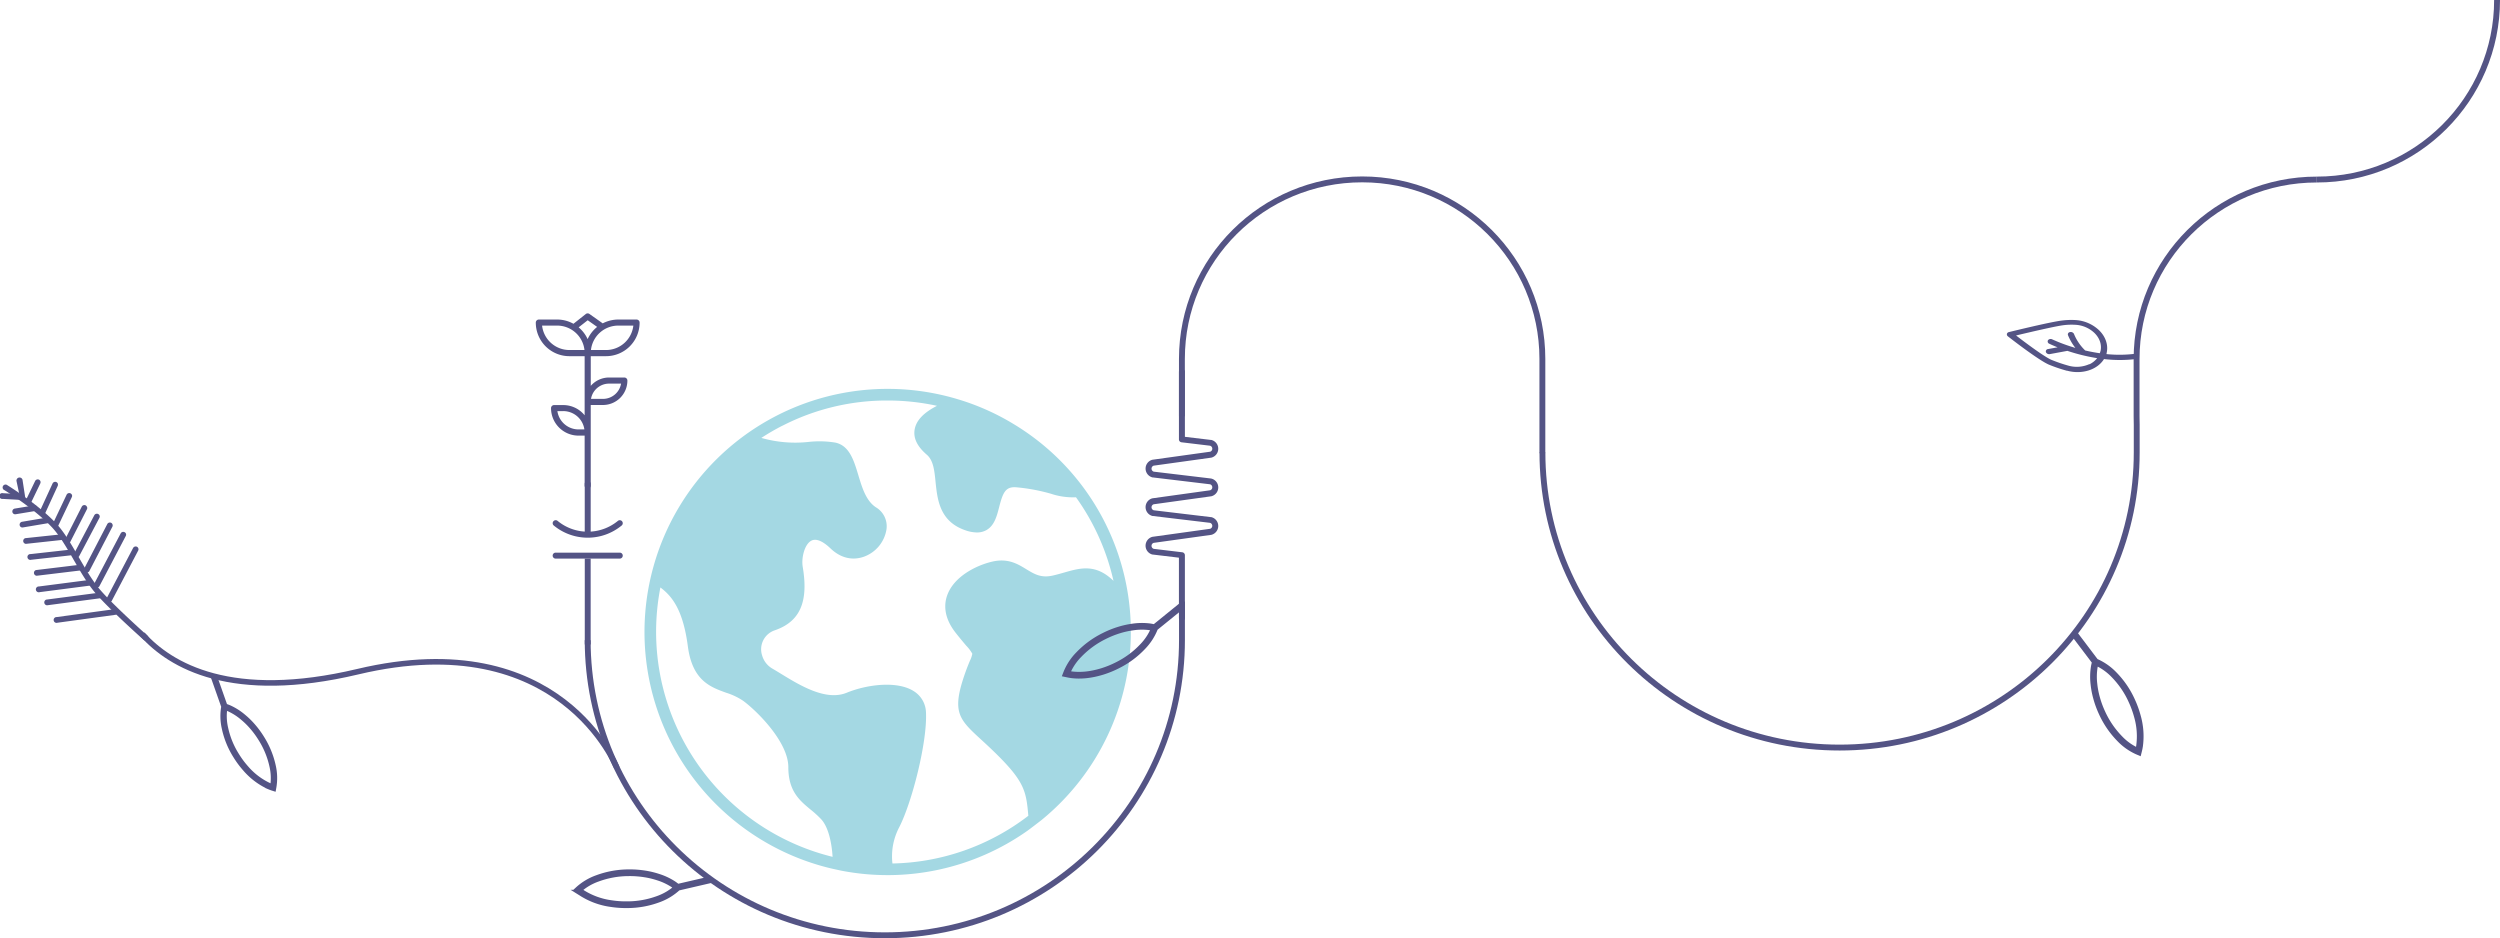 <svg id="Layer_1" data-name="Layer 1" xmlns="http://www.w3.org/2000/svg" width="1712.65" height="642.74" viewBox="0 0 1712.65 642.74"><defs><style>.cls-1{fill:#545485;}.cls-2,.cls-4,.cls-5,.cls-6{fill:none;stroke:#545485;}.cls-2{stroke-width:4.03px;}.cls-3{fill:#a4d8e3;}.cls-4{stroke-width:3.82px;}.cls-5,.cls-6{stroke-miterlimit:10;}.cls-5{stroke-width:4.36px;}.cls-6{stroke-width:4.59px;}</style></defs><path class="cls-1" d="M811.72,423.48V380.34a2.05,2.05,0,0,0-1.8-2L790.42,376a2.15,2.15,0,0,1-.08-4.11l39.4-5.48a2.61,2.61,0,0,0,.27-.06,6.25,6.25,0,0,0-.21-12.09l-.24,0-39.14-4.68a2.16,2.16,0,0,1-.08-4.12l39.4-5.47.27-.06a6.24,6.24,0,0,0-.21-12.08l-.24-.05-39.14-4.68a2.16,2.16,0,0,1-.08-4.12l39.4-5.47.27-.06a6.25,6.25,0,0,0-.21-12.09l-.24,0-17.83-2.13V254.7a2,2,0,1,0-4.09,0V301a2,2,0,0,0,1.8,2l19.5,2.34a2.15,2.15,0,0,1,.08,4.11l-39.4,5.48-.27.05a6.25,6.25,0,0,0,.22,12.09l.23,0,39.14,4.69a2.15,2.15,0,0,1,.08,4.11l-39.4,5.48-.27.05a6.25,6.25,0,0,0,.21,12.09l.24,0,39.14,4.68a2.19,2.19,0,0,1,1.55,2.08,2.16,2.16,0,0,1-1.47,2l-39.4,5.48-.27.05a6.31,6.31,0,0,0-4.57,6.13,6.24,6.24,0,0,0,4.78,6l.24,0,17.83,2.13v41.32a2,2,0,0,0,4.09,0"/><path class="cls-2" d="M1056.62,310.41V245.89c0-67.91-55.28-123-123.47-123s-123.47,55-123.47,123v39.34"/><path class="cls-2" d="M402.6,438.59c0,111.64,91.14,202.14,203.56,202.14s203.56-90.5,203.56-202.14V412.1"/><path class="cls-3" d="M449.47,432.94a160,160,0,0,1,2.94-30.49c8.32,6.21,15.58,15.8,18.81,40.32,3.09,23.43,15.35,27.86,26.16,31.77a44.63,44.63,0,0,1,11.81,5.61c10.07,7.49,30.86,28.45,30.86,45.37,0,16.44,7.7,22.82,15.14,29a72.92,72.92,0,0,1,7.36,6.7c5.53,6,7.37,18.06,7.82,25.77a158.88,158.88,0,0,1-120.9-154m86.45-141.29a156.83,156.83,0,0,1,72.17-17.33,158.73,158.73,0,0,1,33.8,3.64c-9.11,4.67-14.13,9.94-15.26,16s1.68,11.81,8.3,17.51c4.49,3.88,5.21,10.78,6,18.77,1.24,12,2.8,27,20.45,33a24.47,24.47,0,0,0,7.84,1.48,13.05,13.05,0,0,0,6.33-1.51c5.64-3.05,7.32-9.6,8.95-15.93,2.61-10.15,4.43-14.21,12.08-13.47a125.24,125.24,0,0,1,23.43,4.4,47.78,47.78,0,0,0,17.11,2.41,157.61,157.61,0,0,1,25.69,57.26c-12.15-11.87-22.7-8.87-33.73-5.72-2.68.77-5.46,1.56-8.4,2.2C713,396,708.46,393.2,703.16,390c-6-3.68-12.75-7.84-23.74-5.18-11.36,2.75-26.19,10.48-30.6,23.2-2,5.7-2.57,14.73,5.83,25.44,3.07,3.91,5.55,6.82,7.34,8.94a26,26,0,0,1,4.1,5.44,17,17,0,0,1-1.61,4.75c-1.18,2.85-2.79,6.74-4.69,12.64-7.48,23.21-2.07,28.18,12.37,41.46,2.86,2.62,6.08,5.59,9.74,9.17,20.11,19.67,21.13,26.4,22.57,43a157.75,157.75,0,0,1-93.1,32.68A42.86,42.86,0,0,1,616,566.75c8.77-17.11,19.26-58.25,18.36-78.51A17.72,17.72,0,0,0,626,473.5c-11.1-7.11-31.56-4.83-46,1.09-14.19,5.79-31.89-5-44.8-12.9-2.25-1.38-4.38-2.67-6.34-3.81a15.26,15.26,0,0,1-6.74-8.79,13.69,13.69,0,0,1,8.59-17.27C548,425.88,554,412.45,549.9,388.26c-1-6.25,1.3-15.41,5.9-17.85,4.05-2.14,9.38,1.69,13.14,5.28,9.25,8.84,18.38,7.34,23,5.65a23.85,23.85,0,0,0,15.38-18.87,15.08,15.08,0,0,0-7.13-14.85c-6.86-4.38-9.59-13.47-12.22-22.23-3-9.91-6.05-20.15-15.76-22.19a67.69,67.69,0,0,0-18.15-.47A84.78,84.78,0,0,1,521.56,300a159.14,159.14,0,0,1,14.36-8.34M774.63,432.94c0-1.68,0-3.36,0-5a165.88,165.88,0,0,0-80.13-137.37,164,164,0,0,0-37-16.66c-.55-.17-3.68-1.1-4.29-1.27a166.54,166.54,0,0,0-90.3,320.61q3.3.93,6.65,1.72c1.21.29,6,1.32,6.75,1.48a166.2,166.2,0,0,0,127.49-27.29c2.2-1.56,9.24-7,9.89-7.53a166.25,166.25,0,0,0,61-128.66"/><path class="cls-1" d="M390.07,239.79a18.85,18.85,0,0,1-18.71-16.74H381.7a18.82,18.82,0,0,1,18.7,16.74Zm12.55-20.4,6.46,4.56a23.13,23.13,0,0,0-6.52,8.37,23.13,23.13,0,0,0-6.15-8.08Zm31.26,3.66a18.85,18.85,0,0,1-18.71,16.74H404.84a18.82,18.82,0,0,1,18.7-16.74ZM417.26,262.8h8.21a12.57,12.57,0,0,1-12.39,10.46h-8.2a12.55,12.55,0,0,1,12.38-10.46m-20.92,31.38a14.65,14.65,0,0,1-14.5-12.55h4a14.64,14.64,0,0,1,14.5,12.55ZM415.17,244a23,23,0,0,0,23-23,2.1,2.1,0,0,0-2.1-2.1H423.54a23.14,23.14,0,0,0-10.63,2.62l-9.08-6.42a2.09,2.09,0,0,0-2.51,0l-8.47,6.71a22.82,22.82,0,0,0-11.15-2.91H369.15a2.1,2.1,0,0,0-2.1,2.1,23,23,0,0,0,23,23h10.46v40.5a18.86,18.86,0,0,0-14.65-7h-6.27a2.1,2.1,0,0,0-2.1,2.1,18.83,18.83,0,0,0,18.83,18.82h4.19v34.25a2.09,2.09,0,1,0,4.18,0V277.44h8.37a16.74,16.74,0,0,0,16.74-16.73,2.1,2.1,0,0,0-2.09-2.1H417.26a16.77,16.77,0,0,0-12.55,5.72V244Z"/><path class="cls-1" d="M379.09,357.12a2,2,0,0,0-.47,1.3,2,2,0,0,0,.74,1.58,36.59,36.59,0,0,0,46.53,0,2,2,0,0,0-2.61-3.15,32.46,32.46,0,0,1-18.62,7.33V331.45a2,2,0,0,0-4.08,0v32.72A32.39,32.39,0,0,1,382,356.85a2,2,0,0,0-2.88.27"/><path class="cls-1" d="M404.66,382.68h19.92a2,2,0,1,0,0-4.09H380.65a2,2,0,0,0,0,4.09h19.92"/><line class="cls-2" x1="402.62" y1="441.52" x2="402.62" y2="382.68"/><path class="cls-4" d="M97.52,434.55c19.33,21.56,61.2,46.12,147.58,25.59,139.09-33.07,177.48,65.8,177.48,65.8"/><path class="cls-1" d="M101.67,436.56a2,2,0,0,1-.46,1.66,2,2,0,0,1-2.77.17c-1-.92-25.24-22.48-34-33.22-5.11-6.29-9.64-14.13-14-21.71-5-8.7-9.77-16.91-15.1-22.5-12-12.65-32-25-32.24-25.14a2,2,0,1,1,2.06-3.34c.83.51,20.61,12.75,33,25.77,5.65,5.93,10.51,14.34,15.65,23.24,4.31,7.46,8.76,15.16,13.67,21.21C76,413.19,100.8,435.24,101,435.46a2,2,0,0,1,.63,1.1"/><path class="cls-1" d="M80.71,418.89s0,.06,0,.1a2,2,0,0,1-1.68,2.2L39.42,426.6a2,2,0,1,1-.53-3.88l39.62-5.41a2,2,0,0,1,2.2,1.58"/><path class="cls-1" d="M70.31,407.55s0,.07,0,.1a2,2,0,0,1-1.69,2.2l-36.41,4.82a2,2,0,0,1-.52-3.89L68.13,406a2,2,0,0,1,2.18,1.58"/><path class="cls-1" d="M63.72,398.82s0,.08,0,.11a2,2,0,0,1-1.69,2.2l-34.82,4.52a2,2,0,1,1-.5-3.89l34.81-4.52a2,2,0,0,1,2.18,1.58"/><path class="cls-1" d="M56.83,388.49s0,.08,0,.13a2,2,0,0,1-1.71,2.18l-30,3.63a2,2,0,0,1-.47-3.9l30-3.62a2,2,0,0,1,2.16,1.58"/><path class="cls-1" d="M49.94,378.16a.78.78,0,0,1,0,.14,2,2,0,0,1-1.73,2.17l-26.79,3a2,2,0,1,1-.44-3.89l26.79-3a2,2,0,0,1,2.15,1.59"/><path class="cls-1" d="M44.66,367.54a.78.78,0,0,0,0,.14,2,2,0,0,1-1.74,2.16l-25.19,2.74a2,2,0,0,1-.43-3.9L42.52,366a2,2,0,0,1,2.14,1.59"/><path class="cls-1" d="M33.83,356.28v0a1.78,1.78,0,0,1-1.39,2.22l-16.78,2.83a1.88,1.88,0,0,1-2.2-1.62,2,2,0,0,1,1.63-2.26l16.68-2.82a1.81,1.81,0,0,1,2,1.62"/><path class="cls-1" d="M25.62,347.85v0a1.76,1.76,0,0,1-1.39,2.21l-13.57,2.24a1.93,1.93,0,0,1-2.19-1.63,2,2,0,0,1,1.64-2.26l13.46-2.21a1.78,1.78,0,0,1,2,1.61"/><path class="cls-1" d="M14.65,340.05a1.83,1.83,0,0,1,0,.47,2,2,0,0,1-2.07,1.85l-10.76-.59a2,2,0,1,1,.22-3.91l10.76.58a2,2,0,0,1,1.82,1.6"/><path class="cls-1" d="M94.85,375.92a2,2,0,0,1-.19,1.27l-18.18,34.6A2,2,0,0,1,73,410l18.19-34.6a2,2,0,0,1,2.65-.83,1.94,1.94,0,0,1,1,1.38"/><path class="cls-1" d="M86.36,365.89a2,2,0,0,1-.19,1.27L68,401.76a2,2,0,0,1-3.47-1.83l18.19-34.6a2,2,0,0,1,3.66.56"/><path class="cls-1" d="M77.17,359.58a2,2,0,0,1-.18,1.26L61.1,391.42a2,2,0,0,1-3.48-1.81L73.51,359a2,2,0,0,1,2.64-.84,1.93,1.93,0,0,1,1,1.39"/><path class="cls-1" d="M68.31,353.48a2,2,0,0,1-.2,1.27L54.2,381.1a2,2,0,0,1-3.47-1.83l13.91-26.35a2,2,0,0,1,3.67.56"/><path class="cls-1" d="M59.76,347.61a2,2,0,0,1-.19,1.24l-12,23.5a2,2,0,0,1-3.49-1.78l11.95-23.5a2,2,0,0,1,2.64-.86,2,2,0,0,1,1,1.4"/><path class="cls-1" d="M49.37,339.3a1.93,1.93,0,0,1-.15,1.2l-9.34,19.69a2,2,0,0,1-3.54-1.68l9.34-19.69a2,2,0,0,1,3.69.48"/><path class="cls-1" d="M39.67,331.71a1.91,1.91,0,0,1-.14,1.17l-8.86,19.33a2,2,0,0,1-3.56-1.64L36,331.24a2,2,0,0,1,2.6-1,1.94,1.94,0,0,1,1.11,1.43"/><path class="cls-1" d="M27.76,330a2,2,0,0,1-.16,1.21l-6,12.46a2,2,0,1,1-3.53-1.7l6-12.46a2,2,0,0,1,2.62-.91,1.94,1.94,0,0,1,1.08,1.4"/><path class="cls-1" d="M15.43,328.74h0l1.7,11.08a1.79,1.79,0,1,1-3.51.64h0l-2.33-11a2.11,2.11,0,0,1,4.14-.76"/><path class="cls-5" d="M153.77,484l-7.52-21.34m37.66,75.69a47.2,47.2,0,0,1-15.76-12.11,61.1,61.1,0,0,1-6.32-8.54,57.68,57.68,0,0,1-7.72-18.9,36.54,36.54,0,0,1-.34-14.8c1.06.42,2.1.77,3.15,1.22a40.68,40.68,0,0,1,9.46,6,54.31,54.31,0,0,1,6.31,6.12,62,62,0,0,1,6.31,8.52,58.93,58.93,0,0,1,7.75,18.91,36.65,36.65,0,0,1,.35,14.82C186,539.24,185,538.85,183.91,538.38Z"/><path class="cls-6" d="M791.08,430l18.5-15M734.1,462.25c6,.77,12.89.21,20.82-2.2a64.82,64.82,0,0,0,10.38-4.19,60.75,60.75,0,0,0,17.33-12.73,38.39,38.39,0,0,0,8.45-13.1c-1.18-.21-2.3-.47-3.5-.64a42.67,42.67,0,0,0-11.79.18,57,57,0,0,0-9,2,64.71,64.71,0,0,0-10.37,4.17A61.93,61.93,0,0,0,739,448.5a38.36,38.36,0,0,0-8.47,13.1C731.73,461.85,732.88,462.09,734.1,462.25Z"/><path class="cls-6" d="M464.21,607.88l23.22-5.39m-88.55,9.38A49.67,49.67,0,0,0,418.55,619a66.49,66.49,0,0,0,11.17.78A61,61,0,0,0,450.88,616a38.43,38.43,0,0,0,13.33-8.08c-1-.7-1.86-1.43-2.86-2.1a42.44,42.44,0,0,0-10.68-5,57.06,57.06,0,0,0-9-2.14,65.3,65.3,0,0,0-11.15-.79,62.14,62.14,0,0,0-21.18,3.83A38.51,38.51,0,0,0,396,609.73C396.92,610.47,397.85,611.19,398.88,611.87Z"/><path class="cls-1" d="M1431.35,249.58a14.78,14.78,0,0,0,5.33-4.22,127.74,127.74,0,0,1-20.4-5l-12,2.22a2.42,2.42,0,0,1-2.7-1.34,1.64,1.64,0,0,1,1.45-2.11l6.55-1.2c-3.36-1.32-5.42-2.32-5.72-2.47a1.65,1.65,0,0,1-.82-2.44,2.36,2.36,0,0,1,2.84-.54,117.28,117.28,0,0,0,15.88,5.86,36.2,36.2,0,0,1-5-8.57,1.57,1.57,0,0,1,1.15-2.23,2.48,2.48,0,0,1,2.83,1.11,1.12,1.12,0,0,1,.11.25,33,33,0,0,0,7.62,11.19q4.95,1.17,10,1.89a11.58,11.58,0,0,0,.63-2c.74-4.16-.83-8.51-4.3-11.9a20.47,20.47,0,0,0-13.36-5.59,44.52,44.52,0,0,0-8.18.33c-6.27.87-24.52,5.19-32.15,7,6.94,5.34,19.49,14.67,24.26,16.7a104.34,104.34,0,0,0,11.71,4,21,21,0,0,0,14.3-1.09M1416,254a104.55,104.55,0,0,1-12.33-4.18c-7.19-3.05-27.29-18.72-28.12-19.39a1.68,1.68,0,0,1-.7-1.67,1.73,1.73,0,0,1,1.37-1.25c1.13-.28,27.69-6.82,35.93-7.87a51.48,51.48,0,0,1,9.14-.41,25.62,25.62,0,0,1,16.68,7c4.27,4.16,6.23,9.5,5.39,14.62-.11.58-.21,1.19-.31,1.72a85.62,85.62,0,0,0,19.21-.16,2.37,2.37,0,0,1,2.59,1.46,1.2,1.2,0,0,1-.09.75,1.79,1.79,0,0,1-1.65,1.36,92.52,92.52,0,0,1-21.75,0c-4.57,7.41-15.19,10.74-25.35,7.95Z"/><path class="cls-6" d="M1435.46,453.36l-14.37-19m44.58,77.08a49.62,49.62,0,0,0-1.46-20.88,67,67,0,0,0-3.83-10.52,61.14,61.14,0,0,0-12.11-17.77,38.62,38.62,0,0,0-12.81-8.89c-.25,1.17-.55,2.28-.75,3.47a42.46,42.46,0,0,0-.24,11.79,56.79,56.79,0,0,0,1.71,9.11,64.88,64.88,0,0,0,3.81,10.5A62,62,0,0,0,1452.1,506a38.4,38.4,0,0,0,12.81,8.92C1465.2,513.78,1465.47,512.63,1465.67,511.42Z"/><path class="cls-2" d="M1587.17,123c-68.2,0-123.48,55.06-123.48,123V285.3l.09,5.61V310c0,111.63-91.14,202.13-203.56,202.13S1056.66,421.67,1056.66,310"/><path class="cls-2" d="M1710.64,0c0,67.91-55.28,123-123.47,123"/></svg>